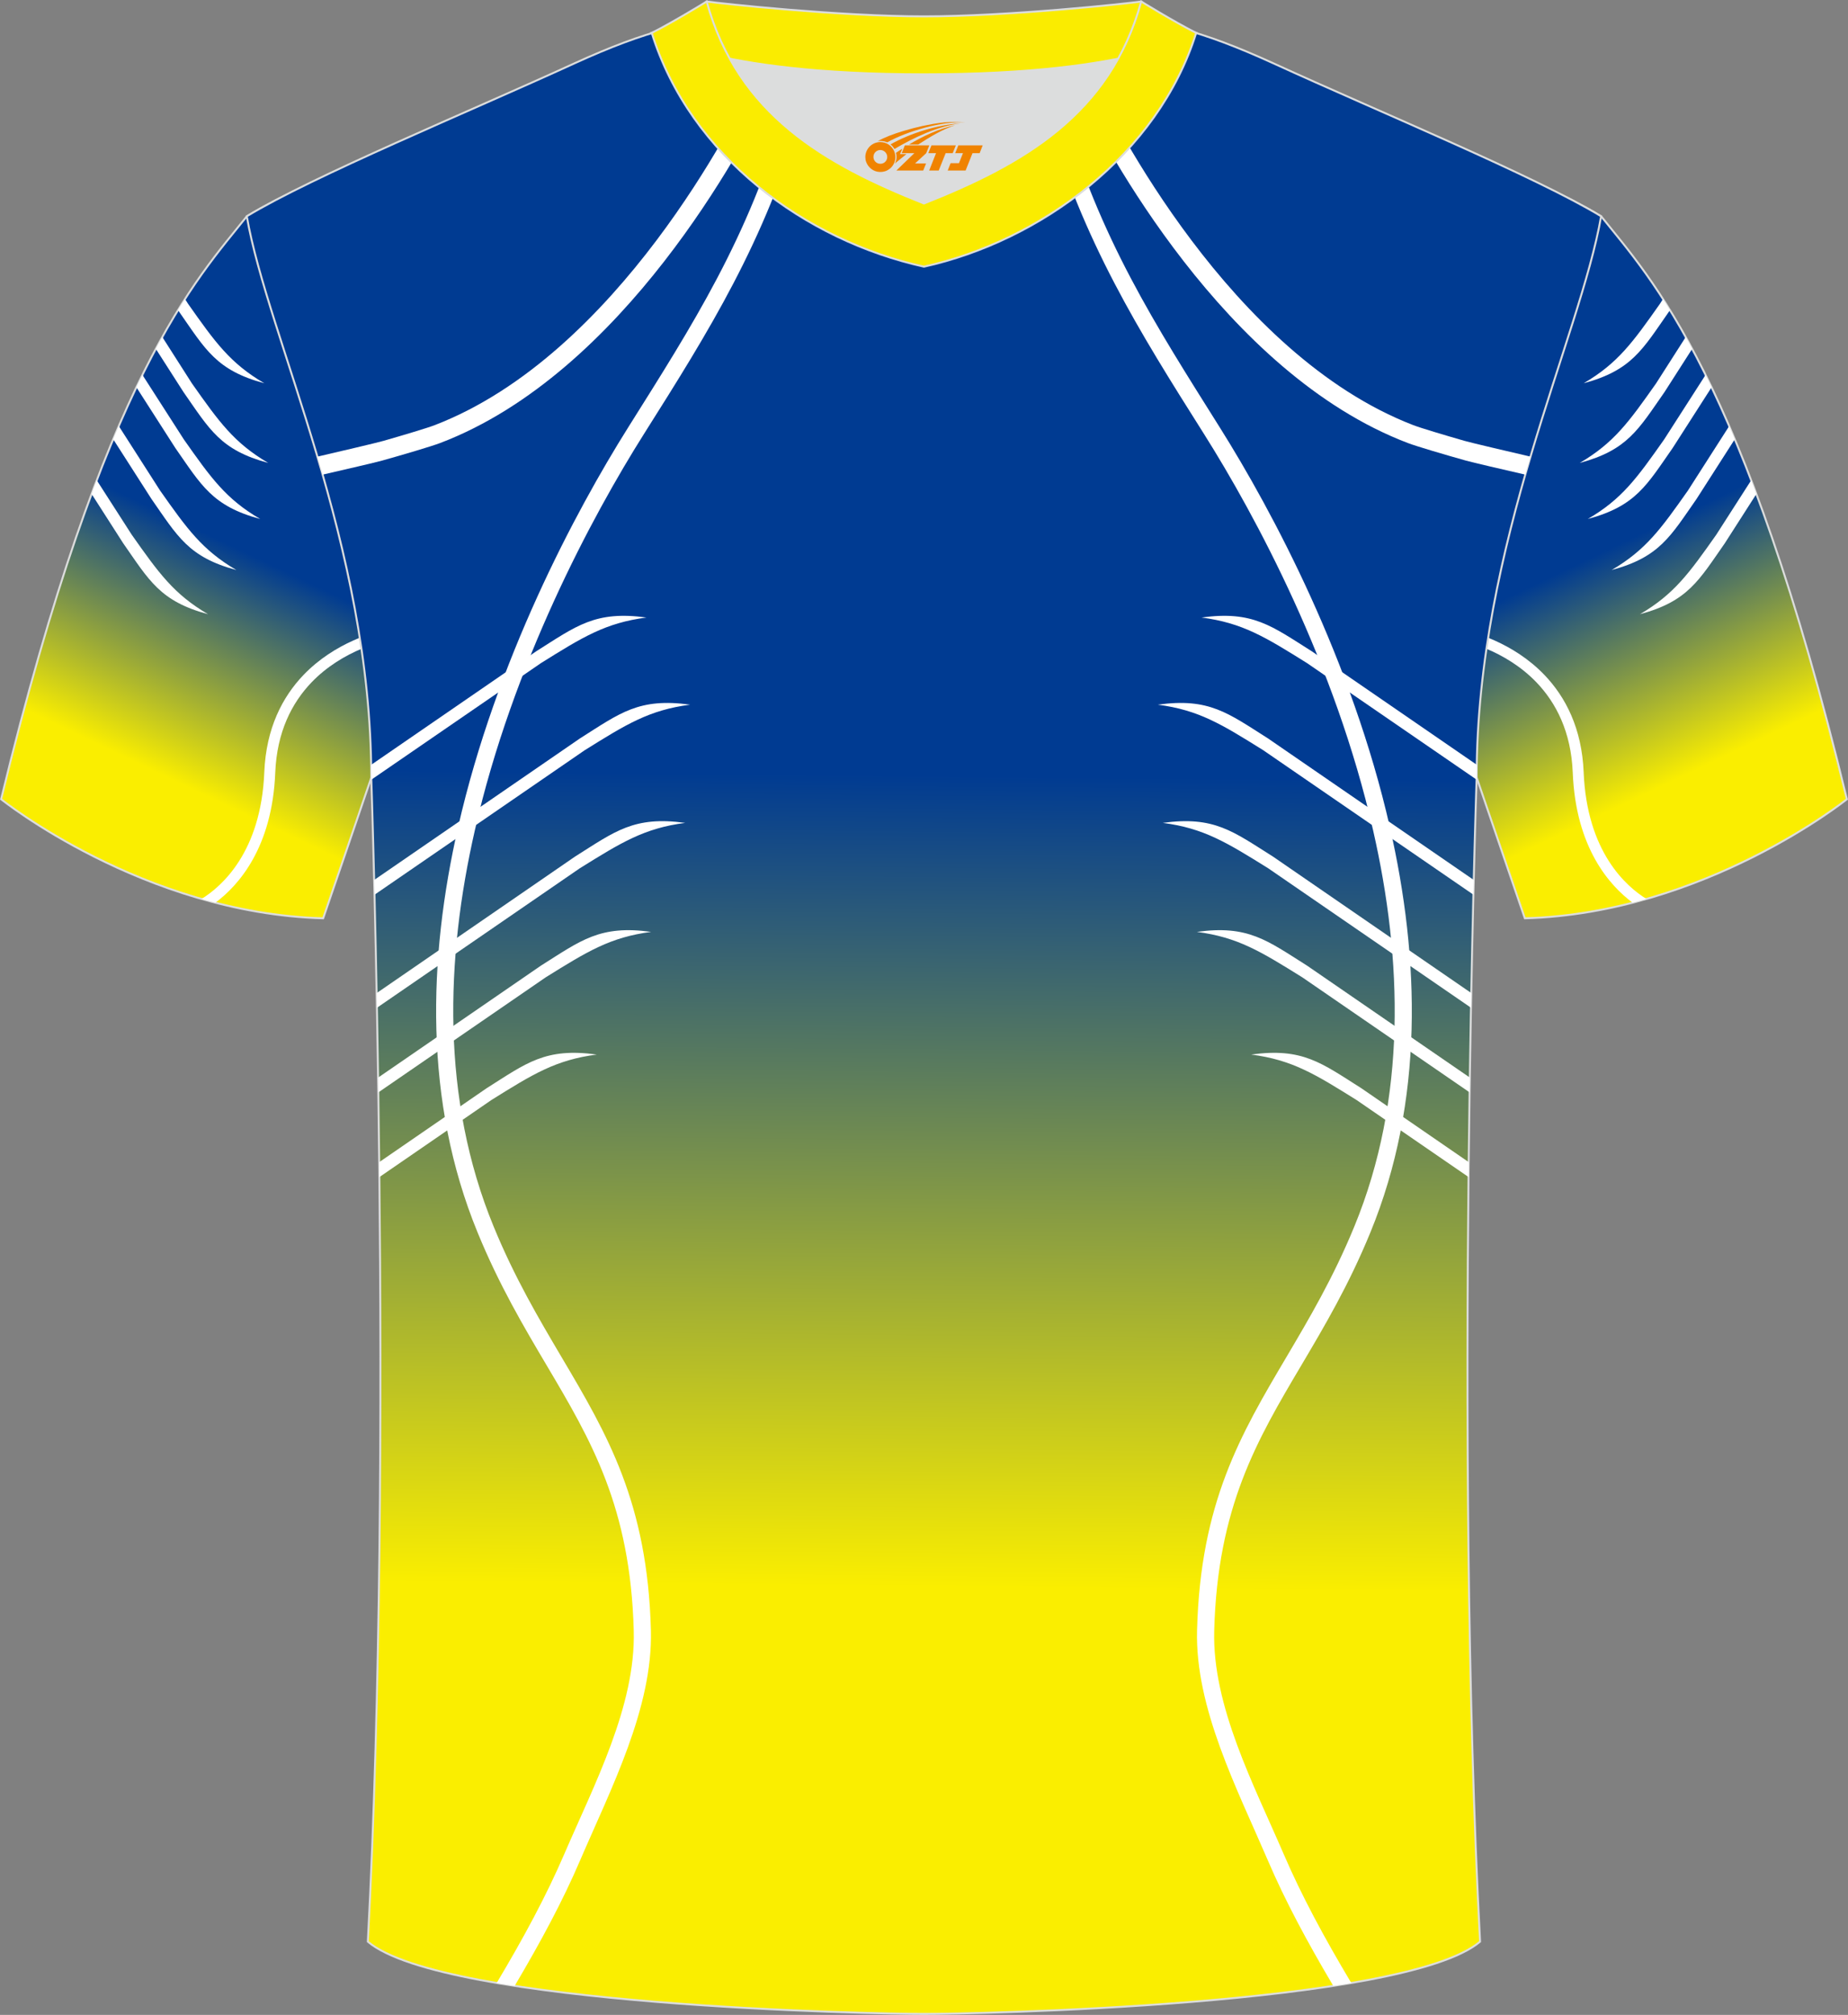 <?xml version="1.0" encoding="utf-8"?>
<!-- Generator: Adobe Illustrator 24.0.1, SVG Export Plug-In . SVG Version: 6.00 Build 0)  -->
<svg xmlns="http://www.w3.org/2000/svg" xmlns:xlink="http://www.w3.org/1999/xlink" version="1.1" id="图层_1" x="0px" y="0px" width="378px" height="412px" viewBox="0 0 378 412" enable-background="new 0 0 378 412" xml:space="preserve">
<rect x="0" y="0" width="378" height="412" fill="#808080" stroke="none"/>
<linearGradient id="SVGID_1_" gradientUnits="userSpaceOnUse" x1="190.175" y1="248.854" x2="211.012" y2="292.634" gradientTransform="matrix(-0.999 0 0 -0.999 526.229 411.115)">
	<stop offset="0" style="stop-color:#FAEE00"/>
	<stop offset="1" style="stop-color:#003B92"/>
</linearGradient>
<path fill-rule="evenodd" clip-rule="evenodd" fill="url(#SVGID_1_)" stroke="#DCDDDD" stroke-width="0.4" stroke-miterlimit="22.897" d="  M327.51,44.23c10.19,12.77,29.2,32.35,50.26,119.19c0,0-29.03,23.33-65.87,24.35c0,0-7.13-20.77-9.85-28.77  c-22.26-65.08,1.92-119.54-95.14-155.85c1.44-0.27,3.1-0.27,4.91-0.1l-0.09-0.01c13.91-0.87,17.79-1.24,23.8,0.66  c9.59,3.38,15.54,5.8,24.94,10.1C282.31,23.79,313.9,35.99,327.51,44.23z"/>
<linearGradient id="SVGID_2_" gradientUnits="userSpaceOnUse" x1="41.886" y1="248.854" x2="62.724" y2="292.634" gradientTransform="matrix(0.999 0 0 -0.999 -0.125 411.115)">
	<stop offset="0" style="stop-color:#FAEE00"/>
	<stop offset="1" style="stop-color:#003B92"/>
</linearGradient>
<path fill-rule="evenodd" clip-rule="evenodd" fill="url(#SVGID_2_)" stroke="#DCDDDD" stroke-width="0.4" stroke-miterlimit="22.897" d="  M50.49,44.23C40.3,57,21.28,76.58,0.23,163.42c0,0,29.03,23.33,65.87,24.35c0,0,7.13-20.77,9.85-28.77  C98.21,93.91,74.03,39.45,171.09,3.15c-1.44-0.27-3.1-0.27-4.91-0.1l0.09-0.01c-13.91-0.87-17.79-1.24-23.8,0.66  c-9.59,3.38-15.54,5.8-24.94,10.1C95.69,23.79,64.09,35.99,50.49,44.23z"/>
<g>
	<path fill-rule="evenodd" clip-rule="evenodd" fill="#FFFFFF" d="M44.06,184.58c4.7-3.5,11.63-11.22,12.24-26.6   c0.34-8.35,3.42-14.27,7.41-18.44c6.34-6.6,15.04-8.83,18.92-9.24l0.05-0.08c-0.43-0.67-0.9-1.34-1.42-1.99   c-4.56,0.72-12.91,3.26-19.16,9.76c-4.33,4.51-7.67,10.92-8.04,19.9c-0.66,16.39-8.76,23.4-12.84,25.92   C42.17,184.08,43.12,184.33,44.06,184.58z"/>
	<g>
		<path fill-rule="evenodd" clip-rule="evenodd" fill="#FFFFFF" d="M36.42,63.4l0.29,0.45c5.33,7.63,7.55,11.88,17.36,14.52    c-6.99-4.09-10.06-8.38-15.61-16.26l-0.62-0.97C37.37,61.87,36.9,62.62,36.42,63.4z"/>
		<path fill-rule="evenodd" clip-rule="evenodd" fill="#FFFFFF" d="M31.87,71.33l5.65,8.82c5.33,7.63,7.55,11.88,17.35,14.51    c-6.98-4.09-10.05-8.37-15.61-16.26l-6.06-9.49C32.76,69.7,32.32,70.5,31.87,71.33z"/>
		<path fill-rule="evenodd" clip-rule="evenodd" fill="#FFFFFF" d="M27.9,79.19l7.96,12.41c5.33,7.63,7.55,11.88,17.36,14.52    c-6.99-4.07-10.06-8.38-15.61-16.26l-8.48-13.21C28.72,77.48,28.31,78.32,27.9,79.19z"/>
		<path fill-rule="evenodd" clip-rule="evenodd" fill="#FFFFFF" d="M23.16,89.82l7.83,12.22c5.33,7.63,7.55,11.88,17.36,14.52    c-6.98-4.09-10.05-8.37-15.61-16.26L24.3,87.12C23.92,88,23.54,88.9,23.16,89.82z"/>
		<path fill-rule="evenodd" clip-rule="evenodd" fill="#FFFFFF" d="M18.74,101.01l6.45,10.06c5.33,7.63,7.55,11.88,17.36,14.52    c-6.98-4.09-10.06-8.38-15.61-16.26l-7.15-11.13C19.44,99.13,19.1,100.07,18.74,101.01z"/>
	</g>
</g>
<g>
	<path fill-rule="evenodd" clip-rule="evenodd" fill="#FFFFFF" d="M333.94,184.58c-4.7-3.5-11.63-11.22-12.24-26.6   c-0.34-8.35-3.42-14.27-7.41-18.44c-6.34-6.6-15.04-8.83-18.93-9.24l-0.05-0.08c0.43-0.67,0.9-1.34,1.42-1.99   c4.56,0.72,12.91,3.26,19.16,9.76c4.33,4.51,7.67,10.92,8.04,19.9c0.66,16.39,8.76,23.4,12.84,25.92   C335.83,184.08,334.88,184.33,333.94,184.58z"/>
	<g>
		<path fill-rule="evenodd" clip-rule="evenodd" fill="#FFFFFF" d="M341.58,63.4l-0.29,0.45c-5.33,7.63-7.55,11.88-17.36,14.52    c6.99-4.09,10.06-8.38,15.61-16.26l0.62-0.97C340.63,61.87,341.1,62.62,341.58,63.4z"/>
		<path fill-rule="evenodd" clip-rule="evenodd" fill="#FFFFFF" d="M346.13,71.33l-5.65,8.82c-5.33,7.63-7.55,11.88-17.35,14.51    c6.98-4.09,10.05-8.37,15.61-16.26l6.07-9.49C345.24,69.7,345.68,70.5,346.13,71.33z"/>
		<path fill-rule="evenodd" clip-rule="evenodd" fill="#FFFFFF" d="M350.1,79.19l-7.96,12.41c-5.33,7.63-7.55,11.88-17.36,14.52    c6.99-4.07,10.06-8.38,15.61-16.26l8.48-13.21C349.28,77.48,349.69,78.32,350.1,79.19z"/>
		<path fill-rule="evenodd" clip-rule="evenodd" fill="#FFFFFF" d="M354.84,89.82l-7.83,12.22c-5.33,7.63-7.55,11.88-17.36,14.52    c6.98-4.09,10.05-8.37,15.61-16.26l8.44-13.18C354.08,88,354.46,88.9,354.84,89.82z"/>
		<path fill-rule="evenodd" clip-rule="evenodd" fill="#FFFFFF" d="M359.26,101.01l-6.45,10.06c-5.33,7.63-7.55,11.88-17.36,14.52    c6.98-4.09,10.06-8.38,15.61-16.26l7.14-11.13C358.56,99.13,358.9,100.07,359.26,101.01z"/>
	</g>
</g>
<linearGradient id="SVGID_3_" gradientUnits="userSpaceOnUse" x1="186.668" y1="86.707" x2="188.259" y2="252.924" gradientTransform="matrix(0.999 0 0 -0.999 -0.125 411.115)">
	<stop offset="0" style="stop-color:#FAEE00"/>
	<stop offset="1" style="stop-color:#003B92"/>
</linearGradient>
<path fill-rule="evenodd" clip-rule="evenodd" fill="url(#SVGID_3_)" stroke="#DCDDDD" stroke-width="0.4" stroke-miterlimit="22.897" d="  M188.99,411.8c9.68,0.03,98.23-1.67,113.75-14.78c-5.35-101.14-0.7-238.03-0.7-238.03c0-47.69,21.2-90.07,25.46-114.77  c-13.6-8.24-45.2-21.27-67.03-31.27C230.49-0.73,226.38,5.2,189.4,5.2s-41.91-5.93-71.89,7.75c-21.82,10-53.42,23.03-67.03,31.27  c4.26,24.7,25.46,67.08,25.46,114.77c0,0,4.65,136.87-0.7,238.03C90.77,410.13,179.33,411.83,188.99,411.8z"/>
<g>
	<g>
		<path fill-rule="evenodd" clip-rule="evenodd" fill="#FFFFFF" d="M214.19,5.36h4.3c0.75,1.59,5.27,11.1,5.44,11.5    c3.45,7.21,27.64,55.59,65.12,70.06c1.55,0.6,6.49,2.07,10.49,3.22c1.62,0.46,9.23,2.23,13.52,3.23    c-0.36,1.22-0.72,2.45-1.07,3.68c-4.26-0.98-10.8-2.49-12.11-2.86c-4.29-1.2-10.05-2.9-11.88-3.59    c-37.69-14.32-62.23-61.06-67.18-71.16C220.38,18.5,215.1,7.36,214.19,5.36z"/>
		<path fill-rule="evenodd" clip-rule="evenodd" fill="#FFFFFF" d="M272.72,406.07c-5.34-9.01-9.86-17.42-13.38-25.65    c-6.31-14.69-14.9-31.19-14.49-47.05c0.69-26.15,8.96-40.12,18.27-55.86c4.64-7.86,9.58-16.19,13.91-26.74    c10.76-26.16,9.84-54.69,3.83-81c-7.75-33.95-23.95-64.19-34.63-81.1c-13.29-21.04-24.7-39.2-32.29-65.53    c-0.09-0.3-4.23-14.74-5.1-17.77h3.51c1.18,4.04,4.9,16.7,4.98,16.96c7.52,26.34,19.01,44.12,32.19,65.1    c10.87,17.3,27.01,47.66,34.76,81.65c6.14,26.9,7.06,56.08-3.99,82.96c-4.41,10.75-9.4,19.18-14.12,27.15    c-9.09,15.34-17.14,28.98-17.81,54.27c-0.41,15.36,8.09,31.44,14.23,45.7c3.62,8.41,8.27,17.04,13.82,26.33    C275.21,405.67,273.98,405.88,272.72,406.07z"/>
		<path fill-rule="evenodd" clip-rule="evenodd" fill="#FFFFFF" d="M300.42,237.63l-21.93-15.09c-8.21-5.19-12.05-8.36-22.56-6.91    c8.38,1.09,13.05,3.99,21.58,9.32l22.88,15.73L300.42,237.63z"/>
		<path fill-rule="evenodd" clip-rule="evenodd" fill="#FFFFFF" d="M300.65,220.34l-33.28-22.88c-8.21-5.17-12.07-8.36-22.56-6.91    c8.38,1.09,13.04,3.99,21.58,9.3l34.22,23.52L300.65,220.34z"/>
		<path fill-rule="evenodd" clip-rule="evenodd" fill="#FFFFFF" d="M300.95,203.06l-40.54-27.89c-8.21-5.17-12.07-8.36-22.56-6.91    c8.38,1.09,13.05,3.99,21.58,9.3l41.46,28.5L300.95,203.06z"/>
		<path fill-rule="evenodd" clip-rule="evenodd" fill="#FFFFFF" d="M301.46,179.94L259.38,151c-8.21-5.19-12.07-8.37-22.56-6.91    c8.38,1.09,13.04,3.99,21.58,9.32l42.99,29.54L301.46,179.94z"/>
		<path fill-rule="evenodd" clip-rule="evenodd" fill="#FFFFFF" d="M302.08,156.39l-33.75-23.21c-8.21-5.17-12.07-8.36-22.56-6.91    c8.38,1.09,13.04,3.99,21.58,9.32l34.7,23.84l0.01-0.43C302.06,158.12,302.07,157.26,302.08,156.39z"/>
	</g>
	<g>
		<path fill-rule="evenodd" clip-rule="evenodd" fill="#FFFFFF" d="M163.81,5.36h-4.3c-0.75,1.59-5.27,11.1-5.44,11.5    c-3.45,7.21-27.64,55.59-65.12,70.06c-1.55,0.6-6.49,2.07-10.49,3.22c-1.62,0.46-9.23,2.23-13.52,3.23    c0.36,1.22,0.72,2.45,1.07,3.68c4.26-0.98,10.8-2.49,12.11-2.86c4.29-1.2,10.05-2.9,11.88-3.59    c37.69-14.32,62.23-61.06,67.18-71.16C157.62,18.5,162.89,7.36,163.81,5.36z"/>
		<path fill-rule="evenodd" clip-rule="evenodd" fill="#FFFFFF" d="M105.27,406.07c5.34-9.01,9.86-17.42,13.38-25.65    c6.31-14.69,14.9-31.19,14.49-47.05c-0.69-26.15-8.96-40.12-18.27-55.86c-4.64-7.86-9.58-16.19-13.91-26.74    c-10.76-26.16-9.84-54.69-3.83-81c7.75-33.95,23.95-64.19,34.63-81.1c13.29-21.04,24.7-39.2,32.29-65.53    c0.09-0.3,4.23-14.74,5.1-17.77h-3.51c-1.18,4.04-4.9,16.7-4.98,16.96c-7.52,26.34-19.01,44.12-32.19,65.1    c-10.87,17.3-27.01,47.66-34.76,81.65c-6.14,26.9-7.06,56.08,3.99,82.96c4.41,10.75,9.4,19.18,14.12,27.15    c9.09,15.34,17.14,28.98,17.81,54.27c0.41,15.36-8.09,31.44-14.23,45.7c-3.62,8.41-8.27,17.04-13.82,26.33    C102.79,405.67,104.02,405.88,105.27,406.07z"/>
		<path fill-rule="evenodd" clip-rule="evenodd" fill="#FFFFFF" d="M77.57,237.63l21.93-15.09c8.21-5.19,12.05-8.36,22.56-6.91    c-8.38,1.09-13.05,3.99-21.58,9.32l-22.87,15.73L77.57,237.63z"/>
		<path fill-rule="evenodd" clip-rule="evenodd" fill="#FFFFFF" d="M77.35,220.34l33.28-22.88c8.21-5.17,12.07-8.36,22.56-6.91    c-8.38,1.09-13.04,3.99-21.58,9.3l-34.22,23.52L77.35,220.34z"/>
		<path fill-rule="evenodd" clip-rule="evenodd" fill="#FFFFFF" d="M77.05,203.06l40.54-27.89c8.21-5.17,12.07-8.36,22.56-6.91    c-8.38,1.09-13.05,3.99-21.58,9.3l-41.46,28.5L77.05,203.06z"/>
		<path fill-rule="evenodd" clip-rule="evenodd" fill="#FFFFFF" d="M76.53,179.94L118.61,151c8.21-5.19,12.07-8.37,22.56-6.91    c-8.38,1.09-13.04,3.99-21.58,9.32l-42.98,29.54L76.53,179.94z"/>
		<path fill-rule="evenodd" clip-rule="evenodd" fill="#FFFFFF" d="M75.92,156.39l33.75-23.21c8.21-5.17,12.07-8.36,22.56-6.91    c-8.38,1.09-13.04,3.99-21.58,9.32l-34.7,23.84l-0.01-0.43C75.94,158.12,75.93,157.26,75.92,156.39z"/>
	</g>
</g>
<g>
	<path fill-rule="evenodd" clip-rule="evenodd" fill="#DCDDDD" d="M149.27,12c8.41,15.16,23.27,23.09,39.72,29.6   c16.47-6.51,31.33-14.43,39.73-29.61c-8.61,1.72-21.34,3.21-39.72,3.21C170.62,15.2,157.88,13.72,149.27,12z"/>
	
		<path fill-rule="evenodd" clip-rule="evenodd" fill="#FAEC00" stroke="#DCDDDD" stroke-width="0.4" stroke-miterlimit="22.897" d="   M188.99,3.35c-17.2,0-41.58-2.63-44.44-3.04c0,0-5.5,4.62-11.24,6.42c0,0,11.73,8.47,55.68,8.47s55.68-8.47,55.68-8.47   c-5.73-1.79-11.24-6.42-11.24-6.42C230.56,0.73,206.19,3.35,188.99,3.35z"/>
	
		<path fill-rule="evenodd" clip-rule="evenodd" fill="#FAEC00" stroke="#DCDDDD" stroke-width="0.4" stroke-miterlimit="22.897" d="   M188.99,54.53c23.84-5.26,47.91-22.93,55.68-47.8c-4.4-2.21-11.24-6.42-11.24-6.42c-6.37,23.16-24.18,33.27-44.44,41.3   c-20.23-8.02-38.08-18.17-44.44-41.3c0,0-6.83,4.2-11.24,6.42C141.19,31.98,164.76,49.18,188.99,54.53z"/>
	
</g>
<g id="图层_x0020_1">
	<path fill="#F08300" d="M177.18,33.13c0.416,1.136,1.472,1.984,2.752,2.032c0.144,0,0.304,0,0.448-0.016h0.016   c0.016,0,0.064,0,0.128-0.016c0.032,0,0.048-0.016,0.08-0.016c0.064-0.016,0.144-0.032,0.224-0.048c0.016,0,0.016,0,0.032,0   c0.192-0.048,0.4-0.112,0.576-0.208c0.192-0.096,0.4-0.224,0.608-0.384c0.672-0.56,1.104-1.408,1.104-2.352   c0-0.224-0.032-0.448-0.08-0.672l0,0C183.02,31.25,182.97,31.08,182.89,30.9C182.42,29.81,181.34,29.05,180.07,29.05C178.38,29.05,177,30.42,177,32.12C177,32.47,177.06,32.81,177.18,33.13L177.18,33.13L177.18,33.13z M181.48,32.15L181.48,32.15C181.45,32.93,180.79,33.53,180.01,33.49C179.22,33.46,178.63,32.81,178.66,32.02c0.032-0.784,0.688-1.376,1.472-1.344   C180.9,30.71,181.51,31.38,181.48,32.15L181.48,32.15z"/>
	<polygon fill="#F08300" points="195.51,29.73 ,194.87,31.32 ,193.43,31.32 ,192.01,34.87 ,190.06,34.87 ,191.46,31.32 ,189.88,31.32    ,190.52,29.73"/>
	<path fill="#F08300" d="M197.48,25c-1.008-0.096-3.024-0.144-5.056,0.112c-2.416,0.304-5.152,0.912-7.616,1.664   C182.76,27.38,180.89,28.1,179.54,28.87C179.74,28.84,179.93,28.82,180.12,28.82c0.48,0,0.944,0.112,1.36,0.288   C185.58,26.79,192.78,24.74,197.48,25L197.48,25L197.48,25z"/>
	<path fill="#F08300" d="M182.95,30.47c4-2.368,8.88-4.672,13.488-5.248c-4.608,0.288-10.224,2-14.288,4.304   C182.47,29.78,182.74,30.1,182.95,30.47C182.95,30.47,182.95,30.47,182.95,30.47z"/>
	<polygon fill="#F08300" points="201,29.73 ,200.38,31.32 ,198.92,31.32 ,197.51,34.87 ,197.05,34.87 ,195.54,34.87 ,193.85,34.87    ,194.44,33.37 ,196.15,33.37 ,196.97,31.32 ,195.38,31.32 ,196.02,29.73"/>
	<polygon fill="#F08300" points="190.09,29.73 ,189.45,31.32 ,187.16,33.43 ,189.42,33.43 ,188.84,34.87 ,183.35,34.87 ,187.02,31.32    ,184.44,31.32 ,185.08,29.73"/>
	<path fill="#F08300" d="M195.37,25.59c-3.376,0.752-6.464,2.192-9.424,3.952h1.888C190.26,27.97,192.6,26.54,195.37,25.59z    M184.57,30.41C183.94,30.79,183.88,30.84,183.27,31.25c0.064,0.256,0.112,0.544,0.112,0.816c0,0.496-0.112,0.976-0.32,1.392   c0.176-0.16,0.32-0.304,0.432-0.4c0.272-0.24,0.768-0.64,1.6-1.296l0.32-0.256H184.09l0,0L184.57,30.41L184.57,30.41L184.57,30.41z"/>
</g>
</svg>